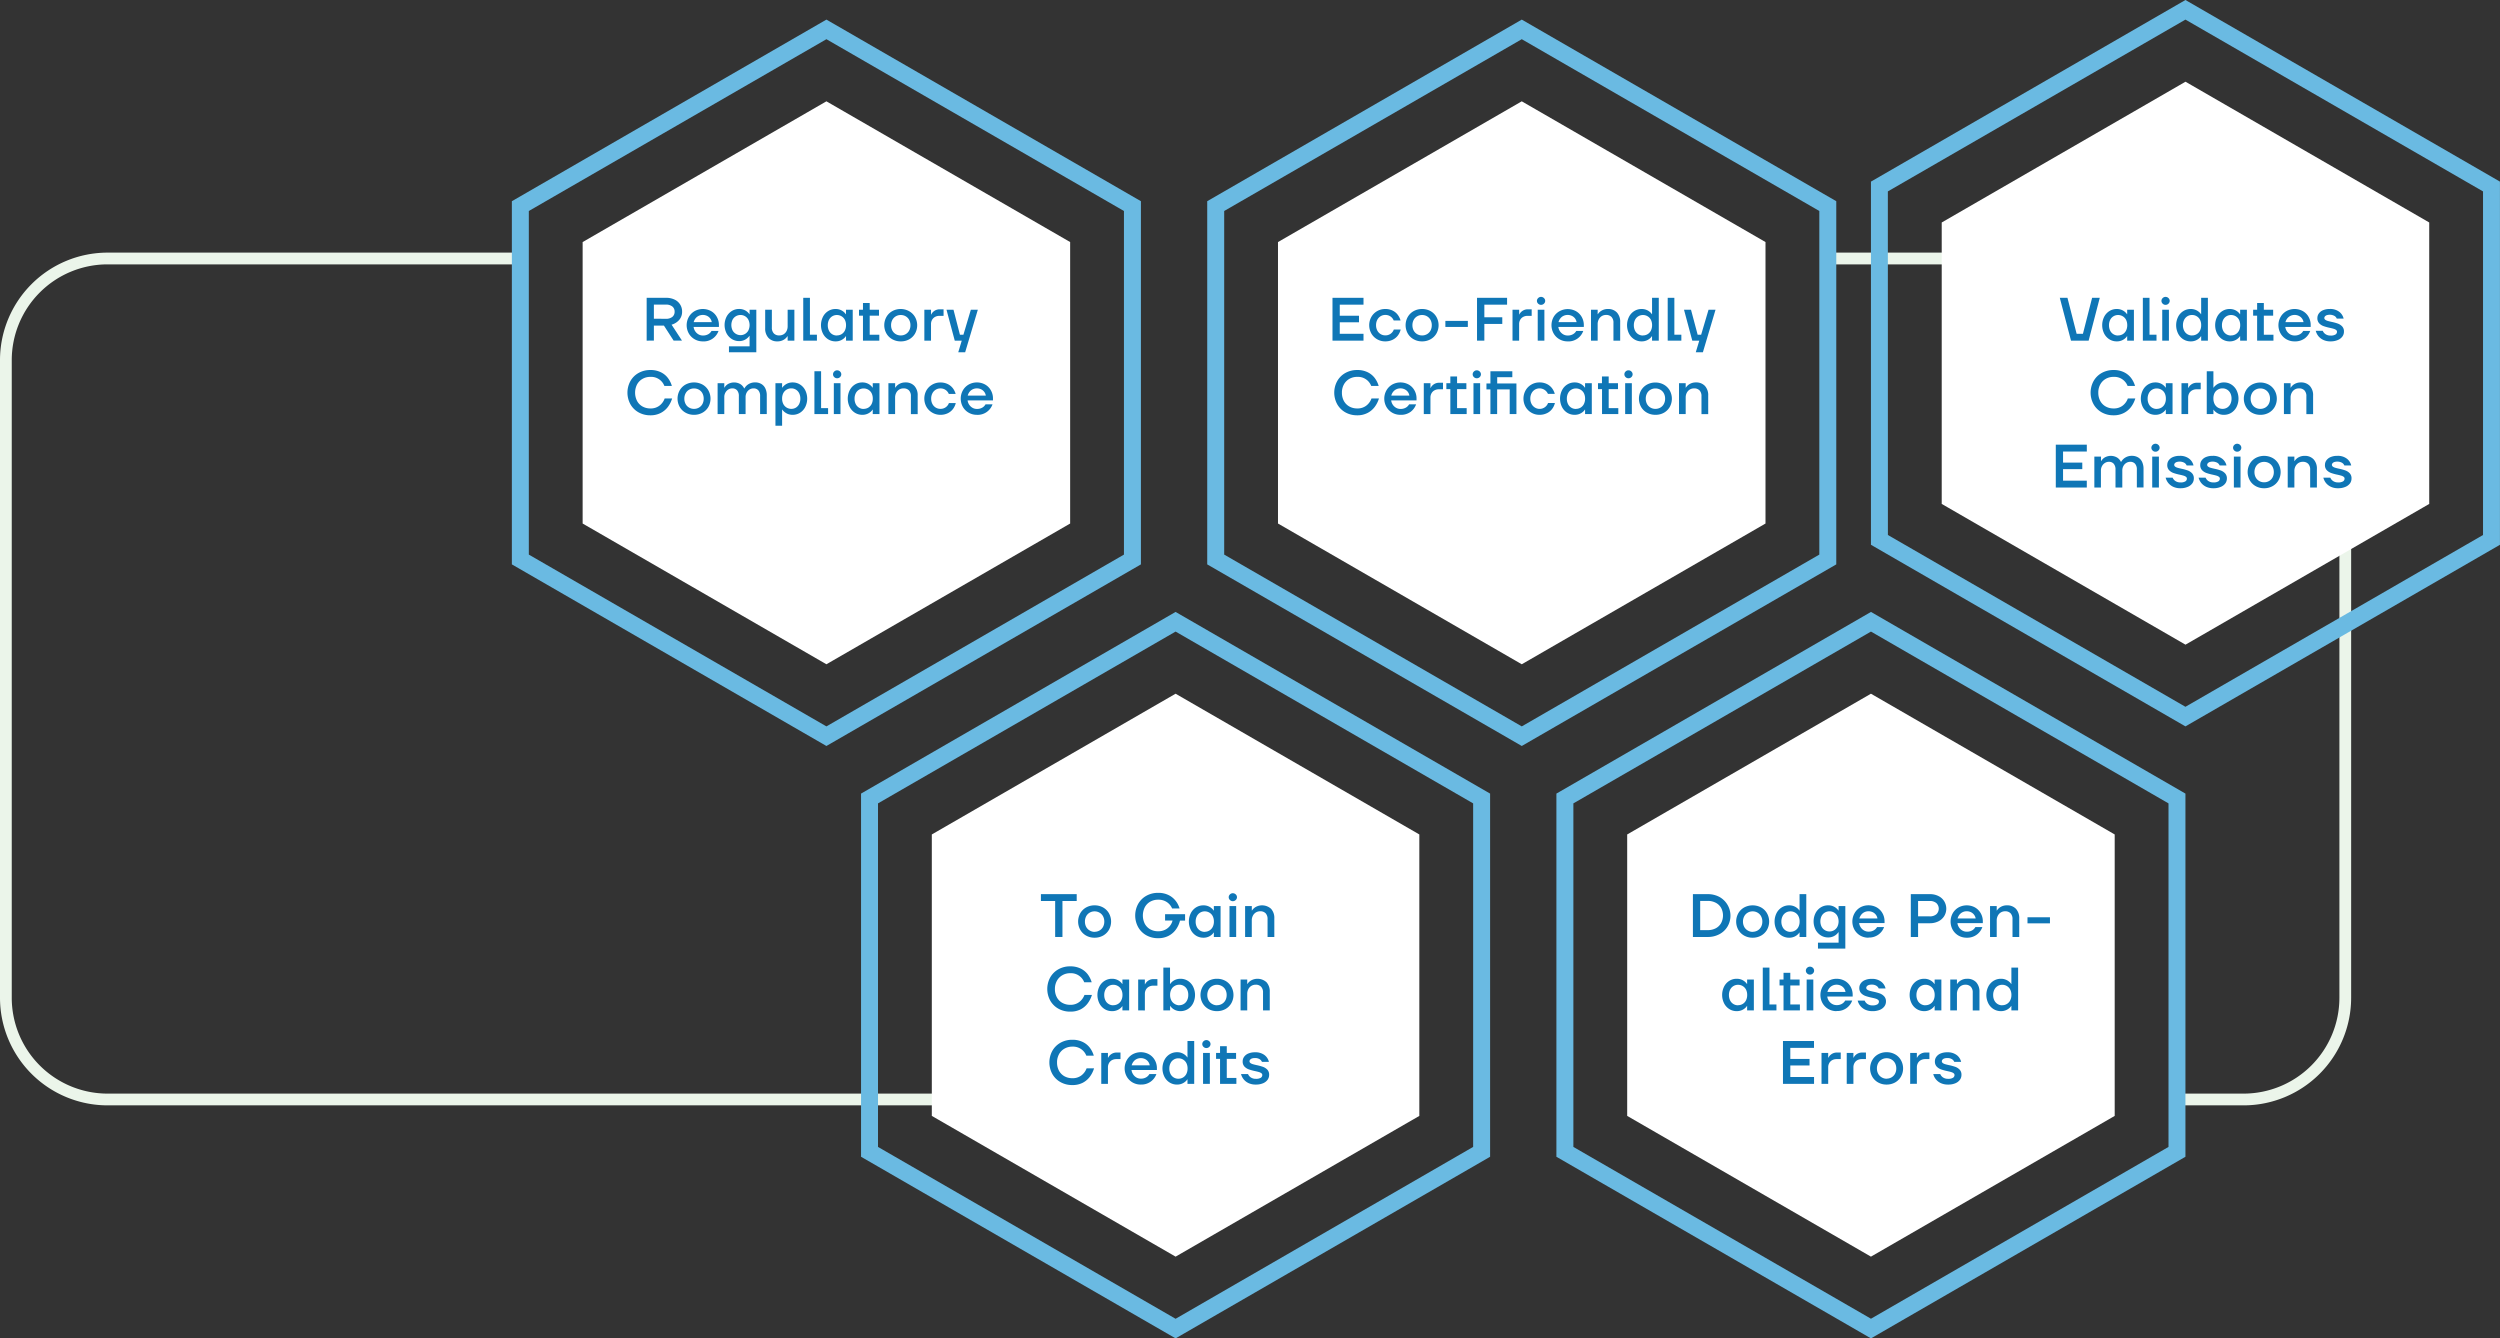 <svg xmlns="http://www.w3.org/2000/svg" viewBox="0 0 1429.92 765.51"><rect x="0" y="0" width="1429.92" height="765.51" fill="#333333" stroke="none"/><defs><style>.cls-1{fill:#ebf5ea;}.cls-2{fill:#fff;}.cls-3{fill:#6abae2;}.cls-4{fill:#0f76b6;}</style></defs><g id="Layer_2" data-name="Layer 2"><g id="Layer_1-2" data-name="Layer 1"><path class="cls-1" d="M550.57,625.51H61.5A54.84,54.84,0,0,1,6.72,570.73V206A54.84,54.84,0,0,1,61.5,151.21H297.85v-6.72H61.5A61.57,61.57,0,0,0,0,206V570.73a61.57,61.57,0,0,0,61.5,61.5H550.57Z"/><path class="cls-1" d="M1283.29,144.49H1046.93v6.72h236.36A54.83,54.83,0,0,1,1338.06,206V570.73a54.84,54.84,0,0,1-54.77,54.78h-39.08v6.72h39.08a61.56,61.56,0,0,0,61.49-61.5V206A61.56,61.56,0,0,0,1283.29,144.49Z"/><polygon class="cls-2" points="612.09 138.45 612.09 299.44 472.68 379.94 333.25 299.44 333.25 138.45 472.68 57.95 612.09 138.45"/><polygon class="cls-2" points="811.81 477.28 811.81 638.26 672.4 718.76 532.97 638.26 532.97 477.28 672.4 396.78 811.81 477.28"/><polygon class="cls-2" points="1009.81 138.45 1009.81 299.44 870.4 379.94 730.97 299.44 730.97 138.45 870.4 57.95 1009.81 138.45"/><polygon class="cls-2" points="1209.54 477.28 1209.54 638.26 1070.12 718.76 930.7 638.26 930.7 477.28 1070.12 396.78 1209.54 477.28"/><path class="cls-3" d="M472.68,426.68,292.77,322.81V115.08L472.68,11.21,652.57,115.08V322.81ZM302.47,317.21l170.21,98.26,170.18-98.26V120.68L472.68,22.42,302.47,120.68Z"/><path class="cls-3" d="M672.4,765.51,492.49,661.63V453.91L672.4,350,852.29,453.91V661.63ZM502.19,656,672.4,754.3,842.59,656V459.51L672.4,361.24,502.19,459.51Z"/><path class="cls-3" d="M870.4,426.68,690.49,322.81V115.08L870.4,11.21l179.89,103.87V322.81ZM700.2,317.21l170.2,98.26,170.19-98.26V120.68L870.4,22.42,700.2,120.68Z"/><path class="cls-3" d="M1070.13,765.51,890.21,661.63V453.91L1070.13,350,1250,453.91V661.63ZM899.92,656l170.21,98.27L1240.31,656V459.51l-170.18-98.27L899.92,459.51Z"/><polygon class="cls-2" points="1389.44 127.25 1389.44 288.23 1250.03 368.73 1110.6 288.23 1110.6 127.25 1250.03 46.74 1389.44 127.25"/><path class="cls-3" d="M1250,415.47,1070.12,311.6V103.88L1250,0l179.89,103.88V311.6ZM1079.82,306,1250,404.26,1420.21,306V109.48L1250,11.21l-170.21,98.27Z"/><path class="cls-4" d="M369.87,194.84v-24.5h11a11,11,0,0,1,4.93,1,7.43,7.43,0,0,1,4.34,6.91,7.09,7.09,0,0,1-1.62,4.68,9,9,0,0,1-4.4,2.78l5.95,9.1h-4.79l-5.53-8.58H374v8.58Zm10.92-12.5a5.65,5.65,0,0,0,3.78-1.1,3.69,3.69,0,0,0,1.29-3,3.65,3.65,0,0,0-1.29-2.92,5.7,5.7,0,0,0-3.78-1.1H374v8.08Z"/><path class="cls-4" d="M402,195.26a9.18,9.18,0,0,1-4.69-1.21,8.92,8.92,0,0,1-3.33-3.32,9.67,9.67,0,0,1,0-9.44,9,9,0,0,1,3.33-3.34,9.75,9.75,0,0,1,9.41,0,8.63,8.63,0,0,1,3.29,3.33,9.31,9.31,0,0,1,1.19,4.63V187H396.72a5.65,5.65,0,0,0,2.83,4.26,5,5,0,0,0,2.49.64,6,6,0,0,0,3.08-.75,4.87,4.87,0,0,0,1.85-1.87h4a9,9,0,0,1-8.92,6Zm5.11-11a4.82,4.82,0,0,0-2.65-3.57,5.64,5.64,0,0,0-4.9,0,5.07,5.07,0,0,0-1.8,1.5,5.8,5.8,0,0,0-1,2.07Z"/><path class="cls-4" d="M416.94,201.49v-3.4h11.8v-6h-.11a6.07,6.07,0,0,1-1,1.15,7.2,7.2,0,0,1-2,1.3,7,7,0,0,1-2.89.56,7.76,7.76,0,0,1-4.18-1.19,8.69,8.69,0,0,1-3-3.27,10.57,10.57,0,0,1,0-9.47,8.4,8.4,0,0,1,3-3.27,7.75,7.75,0,0,1,4.18-1.18,7.2,7.2,0,0,1,2.89.54,7,7,0,0,1,2,1.28,6.06,6.06,0,0,1,1,1.16h.11v-2.56h3.85v24.33Zm6.62-9.8a4.94,4.94,0,0,0,2.62-.72,5,5,0,0,0,1.88-2,7.07,7.07,0,0,0,0-6.05,5,5,0,0,0-4.5-2.75,5.15,5.15,0,0,0-2.68.72,5,5,0,0,0-1.89,2,7.07,7.07,0,0,0,0,6.05,5,5,0,0,0,1.89,2A5.15,5.15,0,0,0,423.56,191.69Z"/><path class="cls-4" d="M444.66,195.26a6.7,6.7,0,0,1-5.12-2,7.75,7.75,0,0,1-1.88-5.55V177.16h3.82v10.15a4.64,4.64,0,0,0,1.14,3.4,4.1,4.1,0,0,0,3.06,1.15,4.81,4.81,0,0,0,2.47-.64,4.58,4.58,0,0,0,1.73-1.86,5.87,5.87,0,0,0,.63-2.75v-9.45h3.85v17.68h-3.85v-2.56h-.11a6.15,6.15,0,0,1-2.25,2.12A6.92,6.92,0,0,1,444.66,195.26Z"/><path class="cls-4" d="M459.43,194.84v-24.5h3.82v21.1h4v3.4Z"/><path class="cls-4" d="M477.88,195.26a7.83,7.83,0,0,1-4.18-1.17,8.38,8.38,0,0,1-3-3.29,10.82,10.82,0,0,1,0-9.59,8.25,8.25,0,0,1,3-3.29,7.75,7.75,0,0,1,4.18-1.18,7.2,7.2,0,0,1,2.89.54,7.09,7.09,0,0,1,2,1.28,6.06,6.06,0,0,1,1,1.16h.11v-2.56h3.85v17.68H483.9v-2.56h-.11a5.05,5.05,0,0,1-1,1.18,7.54,7.54,0,0,1-2,1.26A7.2,7.2,0,0,1,477.88,195.26Zm.77-3.4a5.24,5.24,0,0,0,2.68-.71,5.07,5.07,0,0,0,1.89-2.05,6.75,6.75,0,0,0,.68-3.08,6.83,6.83,0,0,0-.68-3.12,5,5,0,0,0-1.89-2,5.15,5.15,0,0,0-2.68-.72,5,5,0,0,0-4.5,2.76,6.83,6.83,0,0,0-.68,3.12,6.75,6.75,0,0,0,.68,3.08,4.91,4.91,0,0,0,4.5,2.76Z"/><path class="cls-4" d="M493.59,194.84V180.56h-2.27v-3.4h2.27v-3.85h3.85v3.85h5.32v3.4h-5.32v10.88h5.5v3.4Z"/><path class="cls-4" d="M515.19,195.26a9.6,9.6,0,0,1-4.81-1.21,8.7,8.7,0,0,1-3.38-3.32,9.67,9.67,0,0,1,0-9.44,8.75,8.75,0,0,1,3.38-3.34,9.71,9.71,0,0,1,4.81-1.21A9.8,9.8,0,0,1,520,178a8.79,8.79,0,0,1,3.37,3.34,9.67,9.67,0,0,1,0,9.44,8.74,8.74,0,0,1-3.37,3.32A9.7,9.7,0,0,1,515.19,195.26Zm0-3.4a5.5,5.5,0,0,0,2.83-.73,5.2,5.2,0,0,0,2-2.07,6.27,6.27,0,0,0,.72-3,6.34,6.34,0,0,0-.72-3.08,5.2,5.2,0,0,0-2-2.07,5.5,5.5,0,0,0-2.83-.73,5.44,5.44,0,0,0-2.8.73,5.2,5.2,0,0,0-2,2.07,6.34,6.34,0,0,0-.72,3.08,6.27,6.27,0,0,0,.72,3,5.2,5.2,0,0,0,2,2.07A5.44,5.44,0,0,0,515.19,191.86Z"/><path class="cls-4" d="M528.7,194.84V177.16h3.81v2.73h.11a5.23,5.23,0,0,1,1.87-2.11,5.38,5.38,0,0,1,3.1-.86h2.1v3.74h-2.35a5.16,5.16,0,0,0-2.52.6,4.22,4.22,0,0,0-1.69,1.66,4.84,4.84,0,0,0-.62,2.47v9.45Z"/><path class="cls-4" d="M548.09,201.49l2-6.65h-4l-4.72-17.68h4l3.68,14.28h2l4.24-14.28h4l-7.25,24.33Z"/><path class="cls-4" d="M372,237.54a13.47,13.47,0,0,1-6.75-1.68,12.17,12.17,0,0,1-4.67-4.64,13.78,13.78,0,0,1,0-13.26,12.11,12.11,0,0,1,4.67-4.64,13.47,13.47,0,0,1,6.75-1.68,13,13,0,0,1,6,1.28,11.1,11.1,0,0,1,4.06,3.34,13.81,13.81,0,0,1,2.22,4.48H380a8.1,8.1,0,0,0-8-5.18,8.82,8.82,0,0,0-4.51,1.15,8.18,8.18,0,0,0-3.12,3.19,10.48,10.48,0,0,0,0,9.41,7.86,7.86,0,0,0,3.09,3.17,9,9,0,0,0,4.55,1.14,8.13,8.13,0,0,0,5.25-1.66,8.94,8.94,0,0,0,2.91-4.05h4.27a15.88,15.88,0,0,1-2.36,4.75,12.11,12.11,0,0,1-4.15,3.53A12.52,12.52,0,0,1,372,237.54Z"/><path class="cls-4" d="M396.94,237.26a9.63,9.63,0,0,1-4.81-1.21,8.84,8.84,0,0,1-3.38-3.32,9.74,9.74,0,0,1,0-9.44,8.89,8.89,0,0,1,3.38-3.34,10.24,10.24,0,0,1,9.66,0,8.82,8.82,0,0,1,3.38,3.34,9.74,9.74,0,0,1,0,9.44,8.77,8.77,0,0,1-3.38,3.32A9.67,9.67,0,0,1,396.94,237.26Zm0-3.4a5.54,5.54,0,0,0,2.84-.73,5.2,5.2,0,0,0,2-2.07,6.38,6.38,0,0,0,.71-3,6.45,6.45,0,0,0-.71-3.08,5.2,5.2,0,0,0-2-2.07,5.54,5.54,0,0,0-2.84-.73,5.47,5.47,0,0,0-2.8.73,5.11,5.11,0,0,0-2,2.07,6.34,6.34,0,0,0-.72,3.08,6.27,6.27,0,0,0,.72,3,5.11,5.11,0,0,0,2,2.07A5.47,5.47,0,0,0,396.94,233.86Z"/><path class="cls-4" d="M410.45,236.84V219.16h3.82v2.56h.1a5.74,5.74,0,0,1,2.12-2.12,7.16,7.16,0,0,1,7,.12,5.85,5.85,0,0,1,2.13,2.42h.18a6.43,6.43,0,0,1,2.34-2.42,7,7,0,0,1,3.78-1,6.77,6.77,0,0,1,3.5.88,5.78,5.78,0,0,1,2.33,2.57,9.25,9.25,0,0,1,.82,4.08v10.57h-3.81V226.62a4.84,4.84,0,0,0-1-3.34,3.5,3.5,0,0,0-2.76-1.14,4.27,4.27,0,0,0-2.28.64,4.7,4.7,0,0,0-1.66,1.79,5.24,5.24,0,0,0-.61,2.54v9.73H422.6V226.62a4.88,4.88,0,0,0-1-3.34,3.49,3.49,0,0,0-2.78-1.14,4.19,4.19,0,0,0-2.24.64,4.83,4.83,0,0,0-1.68,1.79,5.14,5.14,0,0,0-.63,2.54v9.73Z"/><path class="cls-4" d="M443.53,243.49V219.16h3.81v2.56h.11a5.51,5.51,0,0,1,1.05-1.17,7.33,7.33,0,0,1,2-1.27,7.2,7.2,0,0,1,2.91-.54,7.68,7.68,0,0,1,4.16,1.18,8.28,8.28,0,0,1,3,3.29,10.82,10.82,0,0,1,0,9.59,8.41,8.41,0,0,1-3,3.29,7.76,7.76,0,0,1-4.16,1.17,7.2,7.2,0,0,1-2.91-.54,7.56,7.56,0,0,1-2-1.26,5.76,5.76,0,0,1-1.05-1.18h-.11v9.21Zm9.06-9.63a5,5,0,0,0,2.64-.71,5.07,5.07,0,0,0,1.86-2.05,6.75,6.75,0,0,0,.68-3.08,6.83,6.83,0,0,0-.68-3.12,4.93,4.93,0,0,0-4.5-2.76,5.15,5.15,0,0,0-2.68.72,5,5,0,0,0-1.89,2,6.83,6.83,0,0,0-.68,3.12,6.75,6.75,0,0,0,.68,3.08,5.07,5.07,0,0,0,1.89,2.05A5.24,5.24,0,0,0,452.59,233.86Z"/><path class="cls-4" d="M465.82,236.84v-24.5h3.82v21.1h4v3.4Z"/><path class="cls-4" d="M478.81,216.36a2.27,2.27,0,0,1-1.65-.68,2.16,2.16,0,0,1,0-3.18,2.28,2.28,0,0,1,1.65-.69,2.32,2.32,0,0,1,1.68.69,2.16,2.16,0,0,1,0,3.18A2.31,2.31,0,0,1,478.81,216.36Zm-1.89,20.48V219.16h3.81v17.68Z"/><path class="cls-4" d="M493.19,237.26a7.83,7.83,0,0,1-4.18-1.17,8.46,8.46,0,0,1-3-3.29,10.82,10.82,0,0,1,0-9.59,8.32,8.32,0,0,1,3-3.29,7.75,7.75,0,0,1,4.18-1.18,7.2,7.2,0,0,1,2.89.54,7,7,0,0,1,2,1.28,6.61,6.61,0,0,1,1,1.16h.1v-2.56h3.85v17.68h-3.85v-2.56h-.1a5.42,5.42,0,0,1-1,1.18,7.38,7.38,0,0,1-2,1.26A7.2,7.2,0,0,1,493.19,237.26Zm.77-3.4a5.24,5.24,0,0,0,2.68-.71,5.07,5.07,0,0,0,1.89-2.05,6.75,6.75,0,0,0,.68-3.08,6.83,6.83,0,0,0-.68-3.12,5,5,0,0,0-1.89-2,5.15,5.15,0,0,0-2.68-.72,5,5,0,0,0-4.5,2.76,6.83,6.83,0,0,0-.68,3.12,6.75,6.75,0,0,0,.68,3.08,4.94,4.94,0,0,0,4.5,2.76Z"/><path class="cls-4" d="M508.14,236.84V219.16H512v2.56h.11a6.15,6.15,0,0,1,2.25-2.12,7,7,0,0,1,3.52-.86,6.73,6.73,0,0,1,5.13,2,7.75,7.75,0,0,1,1.87,5.55v10.57H521V226.69a4.64,4.64,0,0,0-1.12-3.41,4.12,4.12,0,0,0-3.08-1.14,4.69,4.69,0,0,0-2.45.64,4.79,4.79,0,0,0-1.73,1.86,5.76,5.76,0,0,0-.65,2.75v9.45Z"/><path class="cls-4" d="M537.85,237.26A9,9,0,0,1,533.2,236a8.86,8.86,0,0,1-3.31-3.32,9.73,9.73,0,0,1,0-9.4A8.85,8.85,0,0,1,533.2,220a9,9,0,0,1,4.65-1.23,9.27,9.27,0,0,1,4.27.93,8.24,8.24,0,0,1,2.91,2.4,9.94,9.94,0,0,1,1.57,3.22h-3.92a5,5,0,0,0-4.83-3.15,5,5,0,0,0-2.64.73,5.17,5.17,0,0,0-1.91,2.07,6.45,6.45,0,0,0-.7,3.08,6.37,6.37,0,0,0,.7,3,5.17,5.17,0,0,0,1.91,2.07,5,5,0,0,0,2.64.73,5,5,0,0,0,4.9-3.32h3.92a9.18,9.18,0,0,1-1.52,3.3,8.2,8.2,0,0,1-2.94,2.47A9.44,9.44,0,0,1,537.85,237.26Z"/><path class="cls-4" d="M558.75,237.26a9.18,9.18,0,0,1-4.69-1.21,8.92,8.92,0,0,1-3.33-3.32,9.74,9.74,0,0,1,0-9.44,9,9,0,0,1,3.33-3.34,9.75,9.75,0,0,1,9.41,0,8.63,8.63,0,0,1,3.29,3.33,9.31,9.31,0,0,1,1.19,4.63V229H553.43a5.65,5.65,0,0,0,2.83,4.26,5,5,0,0,0,2.49.64,5.93,5.93,0,0,0,3.08-.75,4.87,4.87,0,0,0,1.85-1.87h4a9,9,0,0,1-8.92,6Zm5.11-11a4.82,4.82,0,0,0-2.65-3.57,5.64,5.64,0,0,0-4.9,0,5.07,5.07,0,0,0-1.8,1.5,5.8,5.8,0,0,0-1,2.07Z"/><path class="cls-4" d="M603.52,535.92V515.34h-8.15v-3.92h20.47v3.92h-8.15v20.58Z"/><path class="cls-4" d="M626.06,536.34a9.7,9.7,0,0,1-4.81-1.2,8.86,8.86,0,0,1-3.38-3.33,9.72,9.72,0,0,1,0-9.43,8.77,8.77,0,0,1,3.38-3.35,9.7,9.7,0,0,1,4.81-1.2,9.8,9.8,0,0,1,4.85,1.2,8.84,8.84,0,0,1,3.38,3.35,9.72,9.72,0,0,1,0,9.43,8.93,8.93,0,0,1-3.38,3.33A9.8,9.8,0,0,1,626.06,536.34Zm0-3.39a5.54,5.54,0,0,0,2.84-.74,5.14,5.14,0,0,0,2-2.06,6.3,6.3,0,0,0,.72-3,6.4,6.4,0,0,0-.72-3.08,5.14,5.14,0,0,0-2-2.06,5.54,5.54,0,0,0-2.84-.74,5.45,5.45,0,0,0-2.8.74,5.24,5.24,0,0,0-2,2.06,6.51,6.51,0,0,0-.71,3.08,6.42,6.42,0,0,0,.71,3,5.24,5.24,0,0,0,2,2.06A5.45,5.45,0,0,0,626.06,533Z"/><path class="cls-4" d="M662.39,536.62a13.47,13.47,0,0,1-6.75-1.68A12.13,12.13,0,0,1,651,530.3,13.85,13.85,0,0,1,651,517a12.2,12.2,0,0,1,4.68-4.64,13.47,13.47,0,0,1,6.75-1.68,13.11,13.11,0,0,1,5.92,1.26,11.55,11.55,0,0,1,4.07,3.28,13.2,13.2,0,0,1,2.26,4.39h-4.27a8.3,8.3,0,0,0-2.89-3.56,8.53,8.53,0,0,0-5.09-1.45,9,9,0,0,0-4.55,1.14,7.93,7.93,0,0,0-3.1,3.19,10.66,10.66,0,0,0,0,9.43,8,8,0,0,0,3.1,3.17,9.11,9.11,0,0,0,4.55,1.13,8.79,8.79,0,0,0,3.92-.84,7.94,7.94,0,0,0,4.31-5.32h-4.27V522.9h11.44v3.64h-2.9a14.56,14.56,0,0,1-2.35,5.11,12,12,0,0,1-4.22,3.63A12.67,12.67,0,0,1,662.39,536.62Z"/><path class="cls-4" d="M688.29,536.34a7.83,7.83,0,0,1-4.18-1.17,8.39,8.39,0,0,1-3-3.29,10.82,10.82,0,0,1,0-9.59,8.39,8.39,0,0,1,3-3.29,7.83,7.83,0,0,1,4.18-1.17,7.2,7.2,0,0,1,2.89.54,6.75,6.75,0,0,1,2,1.28,6.63,6.63,0,0,1,1,1.15h.1v-2.55h3.85v17.67h-3.85v-2.55h-.1a5.67,5.67,0,0,1-1,1.17,6.93,6.93,0,0,1-2,1.26A7.2,7.2,0,0,1,688.29,536.34Zm.77-3.39a5.15,5.15,0,0,0,2.68-.72,5,5,0,0,0,1.89-2.05,6.69,6.69,0,0,0,.68-3.08,6.76,6.76,0,0,0-.68-3.11,5,5,0,0,0-1.89-2,5.15,5.15,0,0,0-2.68-.72,5,5,0,0,0-4.5,2.77,6.76,6.76,0,0,0-.68,3.11,6.69,6.69,0,0,0,.68,3.08,5,5,0,0,0,4.5,2.77Z"/><path class="cls-4" d="M705.13,515.45a2.27,2.27,0,0,1-1.65-.69,2.16,2.16,0,0,1,0-3.18,2.3,2.3,0,0,1,1.65-.68,2.35,2.35,0,0,1,1.68.68,2.16,2.16,0,0,1,0,3.18A2.32,2.32,0,0,1,705.13,515.45Zm-1.9,20.47V518.25h3.82v17.67Z"/><path class="cls-4" d="M712.16,535.92V518.25H716v2.55h.1a6.16,6.16,0,0,1,2.26-2.11A7.64,7.64,0,0,1,727,519.8a7.75,7.75,0,0,1,1.87,5.55v10.57H725V525.77a4.71,4.71,0,0,0-1.11-3.41,4.14,4.14,0,0,0-3.08-1.14,4.76,4.76,0,0,0-2.46.65,4.65,4.65,0,0,0-1.73,1.86,5.71,5.71,0,0,0-.64,2.74v9.45Z"/><path class="cls-4" d="M612.13,578.62a13.47,13.47,0,0,1-6.75-1.68,12.13,12.13,0,0,1-4.68-4.64,13.85,13.85,0,0,1,0-13.26,12.2,12.2,0,0,1,4.68-4.64,13.47,13.47,0,0,1,6.75-1.68,13.13,13.13,0,0,1,6,1.28,11.28,11.28,0,0,1,4.06,3.34,14.33,14.33,0,0,1,2.22,4.48h-4.27a8.14,8.14,0,0,0-8-5.18,8.83,8.83,0,0,0-4.51,1.16A8.22,8.22,0,0,0,604.5,561a9.54,9.54,0,0,0-1.12,4.69,9.83,9.83,0,0,0,1.1,4.73,8,8,0,0,0,3.1,3.17,9.11,9.11,0,0,0,4.55,1.13,8.11,8.11,0,0,0,5.25-1.66,9,9,0,0,0,2.91-4h4.27a16,16,0,0,1-2.37,4.74,11.91,11.91,0,0,1-4.14,3.54A12.63,12.63,0,0,1,612.13,578.62Z"/><path class="cls-4" d="M636,578.34a7.86,7.86,0,0,1-4.19-1.17,8.29,8.29,0,0,1-3-3.29,10.82,10.82,0,0,1,0-9.59,8.29,8.29,0,0,1,3-3.29,7.86,7.86,0,0,1,4.19-1.17,7.18,7.18,0,0,1,2.88.54,6.94,6.94,0,0,1,2,1.28,6.07,6.07,0,0,1,1,1.15h.11v-2.55h3.85v17.67h-3.85v-2.55H642a5.27,5.27,0,0,1-1,1.17,7.17,7.17,0,0,1-4.9,1.8Zm.77-3.39a5.09,5.09,0,0,0,2.67-.72,4.88,4.88,0,0,0,1.89-2.05,6.57,6.57,0,0,0,.69-3.08,6.64,6.64,0,0,0-.69-3.11,4.88,4.88,0,0,0-1.89-2,5.09,5.09,0,0,0-2.67-.72,4.94,4.94,0,0,0-4.5,2.77,6.63,6.63,0,0,0-.68,3.11,6.56,6.56,0,0,0,.68,3.08,4.94,4.94,0,0,0,4.5,2.77Z"/><path class="cls-4" d="M651,577.92V560.25h3.82V563h.1a5.26,5.26,0,0,1,1.87-2.12,5.46,5.46,0,0,1,3.1-.86H662v3.75h-2.34a5.28,5.28,0,0,0-2.53.59,4.31,4.31,0,0,0-1.69,1.67,4.83,4.83,0,0,0-.61,2.46v9.45Z"/><path class="cls-4" d="M675.27,578.34a7.2,7.2,0,0,1-2.91-.54,7.09,7.09,0,0,1-2-1.26,6.82,6.82,0,0,1-1-1.17h-.1v2.55H665.4v-24.5h3.82v9.38h.1a6.82,6.82,0,0,1,1-1.17,7.09,7.09,0,0,1,2-1.26,7.2,7.2,0,0,1,2.91-.54,7.77,7.77,0,0,1,4.17,1.17,8.39,8.39,0,0,1,3,3.29,10.82,10.82,0,0,1,0,9.59,8.39,8.39,0,0,1-3,3.29A7.77,7.77,0,0,1,675.27,578.34Zm-.8-3.39a4.89,4.89,0,0,0,4.49-2.77,6.57,6.57,0,0,0,.69-3.08A6.64,6.64,0,0,0,679,566a4.89,4.89,0,0,0-4.49-2.77,5.1,5.1,0,0,0-2.68.72,4.88,4.88,0,0,0-1.89,2,6.63,6.63,0,0,0-.68,3.11,6.56,6.56,0,0,0,.68,3.08,4.88,4.88,0,0,0,1.89,2.05A5.1,5.1,0,0,0,674.47,575Z"/><path class="cls-4" d="M696.06,578.34a9.7,9.7,0,0,1-4.81-1.2,8.86,8.86,0,0,1-3.38-3.33,9.65,9.65,0,0,1,0-9.43,8.77,8.77,0,0,1,3.38-3.35,9.7,9.7,0,0,1,4.81-1.2,9.8,9.8,0,0,1,4.85,1.2,8.75,8.75,0,0,1,3.37,3.35,9.65,9.65,0,0,1,0,9.43,8.84,8.84,0,0,1-3.37,3.33A9.8,9.8,0,0,1,696.06,578.34Zm0-3.39a5.51,5.51,0,0,0,2.83-.74,5.24,5.24,0,0,0,2-2.06,6.3,6.3,0,0,0,.72-3,6.4,6.4,0,0,0-.72-3.08,5.24,5.24,0,0,0-2-2.06,5.51,5.51,0,0,0-2.83-.74,5.45,5.45,0,0,0-2.8.74,5.24,5.24,0,0,0-2,2.06,6.4,6.4,0,0,0-.72,3.08,6.3,6.3,0,0,0,.72,3,5.24,5.24,0,0,0,2,2.06A5.45,5.45,0,0,0,696.06,575Z"/><path class="cls-4" d="M709.57,577.92V560.25h3.81v2.55h.11a6.16,6.16,0,0,1,2.26-2.11,7.64,7.64,0,0,1,8.64,1.11,7.75,7.75,0,0,1,1.87,5.55v10.57h-3.85V567.77a4.67,4.67,0,0,0-1.12-3.41,4.11,4.11,0,0,0-3.08-1.14,4.72,4.72,0,0,0-2.45.65,4.65,4.65,0,0,0-1.73,1.86,5.72,5.72,0,0,0-.65,2.74v9.45Z"/><path class="cls-4" d="M613.34,620.62a13.53,13.53,0,0,1-6.76-1.68,12.17,12.17,0,0,1-4.67-4.64,13.78,13.78,0,0,1,0-13.26,12.24,12.24,0,0,1,4.67-4.64,13.53,13.53,0,0,1,6.76-1.68,13.16,13.16,0,0,1,6,1.28,11.28,11.28,0,0,1,4.06,3.34,14.33,14.33,0,0,1,2.22,4.48h-4.27a8.14,8.14,0,0,0-8-5.18,8.87,8.87,0,0,0-4.52,1.16,8.19,8.19,0,0,0-3.11,3.18,9.54,9.54,0,0,0-1.12,4.69,9.83,9.83,0,0,0,1.1,4.73,8,8,0,0,0,3.1,3.17,9.11,9.11,0,0,0,4.55,1.13,8.11,8.11,0,0,0,5.25-1.66,8.94,8.94,0,0,0,2.9-4h4.27a15.71,15.71,0,0,1-2.36,4.74,11.85,11.85,0,0,1-4.15,3.54A12.56,12.56,0,0,1,613.34,620.62Z"/><path class="cls-4" d="M629.89,619.92V602.25h3.82V605h.1a5.21,5.21,0,0,1,1.88-2.12,5.42,5.42,0,0,1,3.09-.86h2.1v3.75h-2.34a5.21,5.21,0,0,0-2.52.59,4.33,4.33,0,0,0-1.7,1.67,4.83,4.83,0,0,0-.61,2.46v9.45Z"/><path class="cls-4" d="M652.5,620.34a9.3,9.3,0,0,1-4.69-1.2,8.92,8.92,0,0,1-3.32-3.33,9.65,9.65,0,0,1,0-9.43,8.83,8.83,0,0,1,3.32-3.35,9.84,9.84,0,0,1,9.42,0,8.7,8.7,0,0,1,3.29,3.33,9.34,9.34,0,0,1,1.19,4.64v1H647.18a5.71,5.71,0,0,0,.93,2.48A5.48,5.48,0,0,0,650,616.3a5,5,0,0,0,2.48.65,5.91,5.91,0,0,0,3.08-.75,4.92,4.92,0,0,0,1.86-1.88h4a9,9,0,0,1-8.93,6Zm5.11-11a4.71,4.71,0,0,0-.85-2.06,5,5,0,0,0-1.79-1.51,5.64,5.64,0,0,0-4.9,0,5.11,5.11,0,0,0-1.8,1.51,5.84,5.84,0,0,0-1,2.06Z"/><path class="cls-4" d="M673.19,620.34a7.83,7.83,0,0,1-4.18-1.17,8.25,8.25,0,0,1-3-3.29,10.82,10.82,0,0,1,0-9.59,8.25,8.25,0,0,1,3-3.29,7.83,7.83,0,0,1,4.18-1.17,7.12,7.12,0,0,1,4.9,1.8,5.27,5.27,0,0,1,1,1.17h.11v-9.38h3.85v24.5h-3.85v-2.55h-.11a5.27,5.27,0,0,1-1,1.17,7.12,7.12,0,0,1-4.9,1.8ZM674,617a5.15,5.15,0,0,0,2.68-.72,5,5,0,0,0,1.89-2.05,6.69,6.69,0,0,0,.68-3.08,6.76,6.76,0,0,0-.68-3.11,5,5,0,0,0-1.89-2,5.15,5.15,0,0,0-2.68-.72,4.94,4.94,0,0,0-4.5,2.77,6.76,6.76,0,0,0-.68,3.11,6.69,6.69,0,0,0,.68,3.08A4.94,4.94,0,0,0,674,617Z"/><path class="cls-4" d="M690,599.45a2.25,2.25,0,0,1-1.64-.69,2.16,2.16,0,0,1,0-3.18,2.28,2.28,0,0,1,1.64-.68,2.32,2.32,0,0,1,1.68.68,2.16,2.16,0,0,1,0,3.18A2.29,2.29,0,0,1,690,599.45Zm-1.89,20.47V602.25H692v17.67Z"/><path class="cls-4" d="M697.83,619.92V605.64h-2.28v-3.39h2.28V598.4h3.85v3.85H707v3.39h-5.32v10.89h5.49v3.39Z"/><path class="cls-4" d="M718.3,620.34a9.51,9.51,0,0,1-4.2-.85,7.84,7.84,0,0,1-4.27-5.17h4a4.3,4.3,0,0,0,1.59,1.94,5,5,0,0,0,2.89.79,5.14,5.14,0,0,0,2.8-.59,1.85,1.85,0,0,0,.88-1.61,1.24,1.24,0,0,0-.53-1,4,4,0,0,0-1.33-.65c-.53-.17-1.28-.35-2.24-.56a28.34,28.34,0,0,1-3.65-1,6.48,6.48,0,0,1-2.47-1.62,4.19,4.19,0,0,1-1-3,4.37,4.37,0,0,1,.82-2.55,5.47,5.47,0,0,1,2.41-1.89,9.48,9.48,0,0,1,3.84-.7,8.47,8.47,0,0,1,5.42,1.59,6.83,6.83,0,0,1,2.52,3.9H721.8a3.34,3.34,0,0,0-1.36-1.56,4.92,4.92,0,0,0-2.66-.64,5.13,5.13,0,0,0-1.75.26,2.37,2.37,0,0,0-1,.68,1.37,1.37,0,0,0-.35.91,1.26,1.26,0,0,0,.52,1,4.22,4.22,0,0,0,1.33.64c.54.17,1.29.35,2.24.56a28.09,28.09,0,0,1,3.66,1,6.46,6.46,0,0,1,2.47,1.63,4.15,4.15,0,0,1,1,3,4.66,4.66,0,0,1-.88,2.74,6,6,0,0,1-2.61,2A10.26,10.26,0,0,1,718.3,620.34Z"/><path class="cls-4" d="M968.29,535.92v-24.5h8.46a14,14,0,0,1,6.73,1.61,12.26,12.26,0,0,1,4.63,16.87,11.78,11.78,0,0,1-4.63,4.41,13.86,13.86,0,0,1-6.73,1.61Zm8.46-3.92a9.73,9.73,0,0,0,4.63-1.06,7.57,7.57,0,0,0,3.06-3,9.33,9.33,0,0,0,0-8.64,7.48,7.48,0,0,0-3.06-2.94,9.73,9.73,0,0,0-4.63-1.07h-4.3V532Z"/><path class="cls-4" d="M1002.44,536.34a9.73,9.73,0,0,1-4.81-1.2,8.93,8.93,0,0,1-3.38-3.33,9.72,9.72,0,0,1,0-9.43,8.84,8.84,0,0,1,3.38-3.35,10.32,10.32,0,0,1,9.66,0,8.77,8.77,0,0,1,3.38,3.35,9.65,9.65,0,0,1,0,9.43,8.86,8.86,0,0,1-3.38,3.33A9.77,9.77,0,0,1,1002.44,536.34Zm0-3.39a5.52,5.52,0,0,0,2.84-.74,5.24,5.24,0,0,0,2-2.06,6.3,6.3,0,0,0,.72-3,6.4,6.4,0,0,0-.72-3.08,5.24,5.24,0,0,0-2-2.06,5.52,5.52,0,0,0-2.84-.74,5.41,5.41,0,0,0-2.79.74,5.24,5.24,0,0,0-2,2.06,6.4,6.4,0,0,0-.72,3.08,6.3,6.3,0,0,0,.72,3,5.24,5.24,0,0,0,2,2.06A5.41,5.41,0,0,0,1002.44,533Z"/><path class="cls-4" d="M1023.3,536.34a7.85,7.85,0,0,1-4.18-1.17,8.39,8.39,0,0,1-3-3.29,10.82,10.82,0,0,1,0-9.59,8.39,8.39,0,0,1,3-3.29,7.85,7.85,0,0,1,4.18-1.17,7.2,7.2,0,0,1,2.89.54,6.93,6.93,0,0,1,2,1.26,5.11,5.11,0,0,1,1,1.17h.1v-9.38h3.85v24.5h-3.85v-2.55h-.1a5.11,5.11,0,0,1-1,1.17,6.93,6.93,0,0,1-2,1.26A7.2,7.2,0,0,1,1023.3,536.34Zm.77-3.39a5.13,5.13,0,0,0,2.68-.72,4.88,4.88,0,0,0,1.89-2.05,6.56,6.56,0,0,0,.68-3.08,6.63,6.63,0,0,0-.68-3.11,4.88,4.88,0,0,0-1.89-2,5.13,5.13,0,0,0-2.68-.72,4.94,4.94,0,0,0-4.49,2.77,6.64,6.64,0,0,0-.69,3.11,6.57,6.57,0,0,0,.69,3.08,4.94,4.94,0,0,0,4.49,2.77Z"/><path class="cls-4" d="M1039.82,542.57v-3.39h11.8v-6h-.11a6.06,6.06,0,0,1-1,1.16,7.11,7.11,0,0,1-2,1.29,6.87,6.87,0,0,1-2.89.56,7.67,7.67,0,0,1-4.18-1.19,8.54,8.54,0,0,1-3-3.27,10.57,10.57,0,0,1,0-9.47,8.4,8.4,0,0,1,3-3.27,7.83,7.83,0,0,1,4.18-1.17,7.2,7.2,0,0,1,2.89.54,6.88,6.88,0,0,1,2,1.28,6.07,6.07,0,0,1,1,1.15h.11v-2.55h3.85v24.32Zm6.62-9.8a5,5,0,0,0,4.5-2.74,7.09,7.09,0,0,0,0-6.06,5,5,0,0,0-1.88-2,4.94,4.94,0,0,0-2.62-.72,5.15,5.15,0,0,0-2.68.72,5,5,0,0,0-1.89,2,7.09,7.09,0,0,0,0,6.06,5,5,0,0,0,1.89,2A5.15,5.15,0,0,0,1046.44,532.77Z"/><path class="cls-4" d="M1068.73,536.34a9.3,9.3,0,0,1-4.69-1.2,9,9,0,0,1-3.32-3.33,9.65,9.65,0,0,1,0-9.43A8.9,8.9,0,0,1,1064,519a9.84,9.84,0,0,1,9.42,0,8.7,8.7,0,0,1,3.29,3.33,9.34,9.34,0,0,1,1.19,4.64v1h-14.53a5.71,5.71,0,0,0,.93,2.48,5.48,5.48,0,0,0,1.91,1.77,5,5,0,0,0,2.48.65,5.91,5.91,0,0,0,3.08-.75,4.92,4.92,0,0,0,1.86-1.88h4a9,9,0,0,1-8.93,6Zm5.11-11a4.71,4.71,0,0,0-.85-2.06,5,5,0,0,0-1.79-1.51,5.64,5.64,0,0,0-4.9,0,5.2,5.2,0,0,0-1.8,1.51,5.84,5.84,0,0,0-1,2.06Z"/><path class="cls-4" d="M1092.92,535.92v-24.5h10.81a10.74,10.74,0,0,1,5,1.09,8,8,0,0,1,3.31,3,8.21,8.21,0,0,1,0,8.45,8.24,8.24,0,0,1-3.31,3,10.74,10.74,0,0,1-5,1.1h-6.65v7.87Zm10.74-11.79a5.67,5.67,0,0,0,3.89-1.21,4.41,4.41,0,0,0,0-6.37,5.67,5.67,0,0,0-3.89-1.21h-6.58v8.79Z"/><path class="cls-4" d="M1124.91,536.34a9.27,9.27,0,0,1-4.69-1.2,9,9,0,0,1-3.33-3.33,9.72,9.72,0,0,1,0-9.43,8.92,8.92,0,0,1,3.33-3.35,9.82,9.82,0,0,1,9.41,0,8.7,8.7,0,0,1,3.29,3.33,9.24,9.24,0,0,1,1.19,4.64v1h-14.52a5.58,5.58,0,0,0,.93,2.48,5.45,5.45,0,0,0,1.9,1.77,5,5,0,0,0,2.49.65,5.93,5.93,0,0,0,3.08-.75,4.83,4.83,0,0,0,1.85-1.88h4a9,9,0,0,1-3.13,4.27A9.14,9.14,0,0,1,1124.91,536.34Zm5.11-11a4.73,4.73,0,0,0-.86-2.06,5,5,0,0,0-1.78-1.51,5.44,5.44,0,0,0-2.47-.56,5.3,5.3,0,0,0-2.43.56,5.14,5.14,0,0,0-1.81,1.51,6,6,0,0,0-1,2.06Z"/><path class="cls-4" d="M1138.24,535.92V518.25h3.82v2.55h.1a6.24,6.24,0,0,1,2.26-2.11,6.83,6.83,0,0,1,3.52-.86,6.76,6.76,0,0,1,5.13,2,7.8,7.8,0,0,1,1.87,5.55v10.57h-3.85V525.77a4.72,4.72,0,0,0-1.12-3.41,4.14,4.14,0,0,0-3.08-1.14,4.7,4.7,0,0,0-2.45.65,4.58,4.58,0,0,0-1.73,1.86,5.6,5.6,0,0,0-.65,2.74v9.45Z"/><path class="cls-4" d="M1159.66,528.12v-3.47h12.85v3.47Z"/><path class="cls-4" d="M993.31,578.34a7.83,7.83,0,0,1-4.18-1.17,8.39,8.39,0,0,1-3-3.29,10.82,10.82,0,0,1,0-9.59,8.39,8.39,0,0,1,3-3.29,7.83,7.83,0,0,1,4.18-1.17,7.2,7.2,0,0,1,2.89.54,6.75,6.75,0,0,1,2,1.28,6.63,6.63,0,0,1,1,1.15h.1v-2.55h3.85v17.67h-3.85v-2.55h-.1a5.67,5.67,0,0,1-1,1.17,6.93,6.93,0,0,1-2,1.26A7.2,7.2,0,0,1,993.31,578.34Zm.77-3.39a5.15,5.15,0,0,0,2.68-.72,5,5,0,0,0,1.89-2.05,6.69,6.69,0,0,0,.68-3.08,6.76,6.76,0,0,0-.68-3.11,5,5,0,0,0-1.89-2,5.15,5.15,0,0,0-2.68-.72,5,5,0,0,0-4.5,2.77,6.76,6.76,0,0,0-.68,3.11,6.69,6.69,0,0,0,.68,3.08,5,5,0,0,0,4.5,2.77Z"/><path class="cls-4" d="M1008.25,577.92v-24.5h3.82v21.11h4v3.39Z"/><path class="cls-4" d="M1020.12,577.92V563.64h-2.28v-3.39h2.28V556.4H1024v3.85h5.32v3.39H1024v10.89h5.49v3.39Z"/><path class="cls-4" d="M1035.24,557.45a2.28,2.28,0,0,1-1.65-.69,2.16,2.16,0,0,1,0-3.18,2.31,2.31,0,0,1,1.65-.68,2.35,2.35,0,0,1,1.68.68,2.16,2.16,0,0,1,0,3.18A2.32,2.32,0,0,1,1035.24,557.45Zm-1.89,20.47V560.25h3.81v17.67Z"/><path class="cls-4" d="M1050.46,578.34a9.3,9.3,0,0,1-4.69-1.2,9,9,0,0,1-3.32-3.33,9.65,9.65,0,0,1,0-9.43,8.9,8.9,0,0,1,3.32-3.35,9.84,9.84,0,0,1,9.42,0,8.7,8.7,0,0,1,3.29,3.33,9.34,9.34,0,0,1,1.19,4.64v1h-14.53a5.71,5.71,0,0,0,.93,2.48,5.48,5.48,0,0,0,1.91,1.77,5,5,0,0,0,2.48.65,5.91,5.91,0,0,0,3.08-.75,4.92,4.92,0,0,0,1.86-1.88h4a9,9,0,0,1-8.93,6Zm5.11-11a4.71,4.71,0,0,0-.85-2.06,5,5,0,0,0-1.79-1.51,5.64,5.64,0,0,0-4.9,0,5.2,5.2,0,0,0-1.8,1.51,5.84,5.84,0,0,0-1,2.06Z"/><path class="cls-4" d="M1071,578.34a9.51,9.51,0,0,1-4.2-.85,7.84,7.84,0,0,1-4.27-5.17h4a4.26,4.26,0,0,0,1.6,1.94,4.9,4.9,0,0,0,2.88.79,5.14,5.14,0,0,0,2.8-.59,1.85,1.85,0,0,0,.88-1.61,1.24,1.24,0,0,0-.53-1,4,4,0,0,0-1.33-.65c-.53-.17-1.28-.35-2.24-.56a28.34,28.34,0,0,1-3.65-1,6.48,6.48,0,0,1-2.47-1.62,4.19,4.19,0,0,1-1-3,4.37,4.37,0,0,1,.82-2.55,5.44,5.44,0,0,1,2.42-1.89,9.43,9.43,0,0,1,3.83-.7,8.45,8.45,0,0,1,5.42,1.59,6.83,6.83,0,0,1,2.52,3.9h-3.92a3.28,3.28,0,0,0-1.36-1.56,4.9,4.9,0,0,0-2.66-.64,5.17,5.17,0,0,0-1.75.26,2.37,2.37,0,0,0-1,.68,1.42,1.42,0,0,0-.35.91,1.26,1.26,0,0,0,.52,1,4.33,4.33,0,0,0,1.33.64c.54.17,1.29.35,2.24.56a28.09,28.09,0,0,1,3.66,1,6.39,6.39,0,0,1,2.47,1.63,4.15,4.15,0,0,1,1.05,3,4.59,4.59,0,0,1-.88,2.74,6,6,0,0,1-2.6,2A10.35,10.35,0,0,1,1071,578.34Z"/><path class="cls-4" d="M1100.55,578.34a7.83,7.83,0,0,1-4.18-1.17,8.25,8.25,0,0,1-3-3.29,10.82,10.82,0,0,1,0-9.59,8.25,8.25,0,0,1,3-3.29,7.83,7.83,0,0,1,4.18-1.17,7.23,7.23,0,0,1,2.89.54,7,7,0,0,1,2,1.28,6.07,6.07,0,0,1,1,1.15h.11v-2.55h3.85v17.67h-3.85v-2.55h-.11a5.27,5.27,0,0,1-1,1.17,7.12,7.12,0,0,1-4.9,1.8Zm.77-3.39a5.15,5.15,0,0,0,2.68-.72,5,5,0,0,0,1.89-2.05,6.69,6.69,0,0,0,.68-3.08,6.76,6.76,0,0,0-.68-3.11,5,5,0,0,0-1.89-2,5.15,5.15,0,0,0-2.68-.72,4.94,4.94,0,0,0-4.5,2.77,6.76,6.76,0,0,0-.68,3.11,6.69,6.69,0,0,0,.68,3.08,4.94,4.94,0,0,0,4.5,2.77Z"/><path class="cls-4" d="M1115.49,577.92V560.25h3.82v2.55h.1a6.24,6.24,0,0,1,2.26-2.11,6.83,6.83,0,0,1,3.52-.86,6.76,6.76,0,0,1,5.13,2,7.8,7.8,0,0,1,1.87,5.55v10.57h-3.85V567.77a4.72,4.72,0,0,0-1.12-3.41,4.14,4.14,0,0,0-3.08-1.14,4.7,4.7,0,0,0-2.45.65,4.58,4.58,0,0,0-1.73,1.86,5.6,5.6,0,0,0-.65,2.74v9.45Z"/><path class="cls-4" d="M1144.44,578.34a7.89,7.89,0,0,1-4.19-1.17,8.29,8.29,0,0,1-3-3.29,10.82,10.82,0,0,1,0-9.59,8.29,8.29,0,0,1,3-3.29,7.89,7.89,0,0,1,4.19-1.17,7.17,7.17,0,0,1,4.9,1.8,5.27,5.27,0,0,1,1,1.17h.11v-9.38h3.85v24.5h-3.85v-2.55h-.11a5.27,5.27,0,0,1-1,1.17,7.17,7.17,0,0,1-4.9,1.8Zm.77-3.39a5.09,5.09,0,0,0,2.67-.72,4.88,4.88,0,0,0,1.89-2.05,6.57,6.57,0,0,0,.69-3.08,6.64,6.64,0,0,0-.69-3.11,4.88,4.88,0,0,0-1.89-2,5.09,5.09,0,0,0-2.67-.72,4.94,4.94,0,0,0-4.5,2.77,6.63,6.63,0,0,0-.68,3.11,6.56,6.56,0,0,0,.68,3.08,4.94,4.94,0,0,0,4.5,2.77Z"/><path class="cls-4" d="M1019.8,619.92v-24.5h17.75v3.92H1024v6.34h11v3.74h-11V616h13.58v3.92Z"/><path class="cls-4" d="M1041.85,619.92V602.25h3.82V605h.1a5.21,5.21,0,0,1,1.88-2.12,5.42,5.42,0,0,1,3.09-.86h2.1v3.75h-2.34a5.21,5.21,0,0,0-2.52.59,4.27,4.27,0,0,0-1.7,1.67,4.83,4.83,0,0,0-.61,2.46v9.45Z"/><path class="cls-4" d="M1056.27,619.92V602.25h3.82V605h.1a5.21,5.21,0,0,1,1.88-2.12,5.42,5.42,0,0,1,3.09-.86h2.1v3.75h-2.34a5.21,5.21,0,0,0-2.52.59,4.27,4.27,0,0,0-1.7,1.67,4.83,4.83,0,0,0-.61,2.46v9.45Z"/><path class="cls-4" d="M1079.06,620.34a9.67,9.67,0,0,1-4.81-1.2,8.79,8.79,0,0,1-3.38-3.33,9.65,9.65,0,0,1,0-9.43,8.71,8.71,0,0,1,3.38-3.35,9.67,9.67,0,0,1,4.81-1.2,9.82,9.82,0,0,1,4.85,1.2,8.75,8.75,0,0,1,3.37,3.35,9.65,9.65,0,0,1,0,9.43,8.84,8.84,0,0,1-3.37,3.33A9.82,9.82,0,0,1,1079.06,620.34Zm0-3.39a5.51,5.51,0,0,0,2.83-.74,5.24,5.24,0,0,0,2-2.06,6.3,6.3,0,0,0,.72-3,6.4,6.4,0,0,0-.72-3.08,5.24,5.24,0,0,0-2-2.06,5.51,5.51,0,0,0-2.83-.74,5.45,5.45,0,0,0-2.8.74,5.24,5.24,0,0,0-2,2.06,6.4,6.4,0,0,0-.72,3.08,6.3,6.3,0,0,0,.72,3,5.24,5.24,0,0,0,2,2.06A5.45,5.45,0,0,0,1079.06,617Z"/><path class="cls-4" d="M1092.57,619.92V602.25h3.81V605h.11a5.18,5.18,0,0,1,1.87-2.12,5.43,5.43,0,0,1,3.1-.86h2.1v3.75h-2.35a5.27,5.27,0,0,0-2.52.59A4.33,4.33,0,0,0,1097,608a4.93,4.93,0,0,0-.61,2.46v9.45Z"/><path class="cls-4" d="M1114.23,620.34a9.51,9.51,0,0,1-4.2-.85,7.84,7.84,0,0,1-4.27-5.17h4a4.3,4.3,0,0,0,1.59,1.94,5,5,0,0,0,2.89.79,5.14,5.14,0,0,0,2.8-.59,1.85,1.85,0,0,0,.88-1.61,1.24,1.24,0,0,0-.53-1,4,4,0,0,0-1.33-.65c-.53-.17-1.28-.35-2.24-.56a29,29,0,0,1-3.66-1,6.52,6.52,0,0,1-2.46-1.62,4.19,4.19,0,0,1-1-3,4.37,4.37,0,0,1,.82-2.55,5.47,5.47,0,0,1,2.41-1.89,9.48,9.48,0,0,1,3.84-.7,8.47,8.47,0,0,1,5.42,1.59,6.83,6.83,0,0,1,2.52,3.9h-3.92a3.34,3.34,0,0,0-1.36-1.56,4.92,4.92,0,0,0-2.66-.64,5.13,5.13,0,0,0-1.75.26,2.37,2.37,0,0,0-1,.68,1.37,1.37,0,0,0-.35.91,1.26,1.26,0,0,0,.52,1,4.33,4.33,0,0,0,1.33.64c.54.17,1.29.35,2.24.56a28.55,28.55,0,0,1,3.66,1,6.46,6.46,0,0,1,2.47,1.63,4.15,4.15,0,0,1,1,3,4.59,4.59,0,0,1-.88,2.74,6,6,0,0,1-2.61,2A10.26,10.26,0,0,1,1114.23,620.34Z"/><path class="cls-4" d="M1184.55,194.84l-6.41-24.5h4.38l5.25,20.58h3.6l5.25-20.58H1201l-6.37,24.5Z"/><path class="cls-4" d="M1210.69,195.26a7.83,7.83,0,0,1-4.18-1.17,8.46,8.46,0,0,1-3-3.29,10.82,10.82,0,0,1,0-9.59,8.32,8.32,0,0,1,3-3.29,7.75,7.75,0,0,1,4.18-1.18,7.2,7.2,0,0,1,2.89.54,7,7,0,0,1,2,1.28,6.61,6.61,0,0,1,1,1.16h.1v-2.56h3.85v17.68h-3.85v-2.56h-.1a5.42,5.42,0,0,1-1,1.18,7.38,7.38,0,0,1-2,1.26A7.2,7.2,0,0,1,1210.69,195.26Zm.77-3.4a5.24,5.24,0,0,0,2.68-.71,5.07,5.07,0,0,0,1.89-2.05,6.75,6.75,0,0,0,.68-3.08,6.83,6.83,0,0,0-.68-3.12,5,5,0,0,0-1.89-2,5.15,5.15,0,0,0-2.68-.72,5,5,0,0,0-4.5,2.76,6.83,6.83,0,0,0-.68,3.12,6.75,6.75,0,0,0,.68,3.08,4.94,4.94,0,0,0,4.5,2.76Z"/><path class="cls-4" d="M1225.64,194.84v-24.5h3.81v21.1h4v3.4Z"/><path class="cls-4" d="M1238.62,174.36a2.24,2.24,0,0,1-1.64-.68,2.16,2.16,0,0,1,0-3.18,2.25,2.25,0,0,1,1.64-.69,2.32,2.32,0,0,1,1.68.69,2.16,2.16,0,0,1,0,3.18A2.31,2.31,0,0,1,1238.62,174.36Zm-1.89,20.48V177.16h3.82v17.68Z"/><path class="cls-4" d="M1253,195.26a7.86,7.86,0,0,1-4.19-1.17,8.36,8.36,0,0,1-3-3.29,10.82,10.82,0,0,1,0-9.59,8.23,8.23,0,0,1,3-3.29,7.78,7.78,0,0,1,4.19-1.18,7.06,7.06,0,0,1,4.89,1.81,4.72,4.72,0,0,1,1,1.17h.1v-9.38h3.85v24.5H1259v-2.56h-.1a4.91,4.91,0,0,1-1,1.18,7.38,7.38,0,0,1-2,1.26A7.18,7.18,0,0,1,1253,195.26Zm.76-3.4a5.19,5.19,0,0,0,2.68-.71,4.94,4.94,0,0,0,1.89-2.05A6.62,6.62,0,0,0,1259,186a6.7,6.7,0,0,0-.68-3.12,4.85,4.85,0,0,0-1.89-2,5.1,5.1,0,0,0-2.68-.72,5,5,0,0,0-4.49,2.76,6.7,6.7,0,0,0-.68,3.12,6.62,6.62,0,0,0,.68,3.08,4.91,4.91,0,0,0,4.49,2.76Z"/><path class="cls-4" d="M1275.3,195.26a7.83,7.83,0,0,1-4.18-1.17,8.46,8.46,0,0,1-3-3.29,10.82,10.82,0,0,1,0-9.59,8.32,8.32,0,0,1,3-3.29,7.75,7.75,0,0,1,4.18-1.18,7.2,7.2,0,0,1,2.89.54,7,7,0,0,1,2,1.28,6.61,6.61,0,0,1,1,1.16h.1v-2.56h3.85v17.68h-3.85v-2.56h-.1a5.42,5.42,0,0,1-1,1.18,7.38,7.38,0,0,1-2,1.26A7.2,7.2,0,0,1,1275.3,195.26Zm.77-3.4a5.24,5.24,0,0,0,2.68-.71,5.07,5.07,0,0,0,1.89-2.05,6.75,6.75,0,0,0,.68-3.08,6.83,6.83,0,0,0-.68-3.12,5,5,0,0,0-1.89-2,5.15,5.15,0,0,0-2.68-.72,5,5,0,0,0-4.5,2.76,6.83,6.83,0,0,0-.68,3.12,6.75,6.75,0,0,0,.68,3.08,4.91,4.91,0,0,0,4.5,2.76Z"/><path class="cls-4" d="M1291,194.84V180.56h-2.28v-3.4H1291v-3.85h3.84v3.85h5.33v3.4h-5.33v10.88h5.5v3.4Z"/><path class="cls-4" d="M1312.43,195.26a9.21,9.21,0,0,1-4.69-1.21,8.89,8.89,0,0,1-3.32-3.32,9.67,9.67,0,0,1,0-9.44,8.94,8.94,0,0,1,3.32-3.34,9.77,9.77,0,0,1,9.42,0,8.63,8.63,0,0,1,3.29,3.33,9.31,9.31,0,0,1,1.19,4.63V187h-14.53a5.79,5.79,0,0,0,.93,2.49,5.68,5.68,0,0,0,1.91,1.77,5,5,0,0,0,2.48.64,5.91,5.91,0,0,0,3.08-.75,4.9,4.9,0,0,0,1.86-1.87h4a9.15,9.15,0,0,1-3.13,4.27A9.25,9.25,0,0,1,1312.43,195.26Zm5.11-11a4.7,4.7,0,0,0-.85-2.07,4.87,4.87,0,0,0-1.79-1.5,5.64,5.64,0,0,0-4.9,0,5.07,5.07,0,0,0-1.8,1.5,5.8,5.8,0,0,0-1,2.07Z"/><path class="cls-4" d="M1333,195.26a9.51,9.51,0,0,1-4.2-.86,8,8,0,0,1-2.8-2.2,8.14,8.14,0,0,1-1.47-3h4a4.26,4.26,0,0,0,1.6,1.94,4.9,4.9,0,0,0,2.88.79,5,5,0,0,0,2.8-.6,1.83,1.83,0,0,0,.88-1.61,1.25,1.25,0,0,0-.53-1,4.23,4.23,0,0,0-1.33-.65c-.53-.16-1.28-.35-2.24-.56a27,27,0,0,1-3.65-1,6.39,6.39,0,0,1-2.47-1.63,4.15,4.15,0,0,1-1-3,4.42,4.42,0,0,1,.82-2.56,5.58,5.58,0,0,1,2.42-1.89,9.6,9.6,0,0,1,3.83-.7,8.39,8.39,0,0,1,5.42,1.6,6.83,6.83,0,0,1,2.52,3.9h-3.92a3.2,3.2,0,0,0-1.36-1.56,5.78,5.78,0,0,0-4.41-.38,2.37,2.37,0,0,0-1,.68,1.4,1.4,0,0,0-.35.91,1.24,1.24,0,0,0,.52,1,4.34,4.34,0,0,0,1.33.65c.54.16,1.29.35,2.24.56a26.75,26.75,0,0,1,3.66,1,6.39,6.39,0,0,1,2.47,1.63,4.16,4.16,0,0,1,1,3,4.62,4.62,0,0,1-.88,2.75,6.06,6.06,0,0,1-2.6,2A10.35,10.35,0,0,1,1333,195.26Z"/><path class="cls-4" d="M1208.89,237.54a13.53,13.53,0,0,1-6.76-1.68,12.24,12.24,0,0,1-4.67-4.64,13.78,13.78,0,0,1,0-13.26,12.17,12.17,0,0,1,4.67-4.64,13.53,13.53,0,0,1,6.76-1.68,13,13,0,0,1,6,1.28,11.14,11.14,0,0,1,4.07,3.34,14.22,14.22,0,0,1,2.22,4.48h-4.27a8.1,8.1,0,0,0-8-5.18,8.86,8.86,0,0,0-4.52,1.15,8.09,8.09,0,0,0-3.11,3.19,9.49,9.49,0,0,0-1.12,4.69,9.79,9.79,0,0,0,1.1,4.72,8,8,0,0,0,3.1,3.17,9,9,0,0,0,4.55,1.14,8.16,8.16,0,0,0,5.25-1.66,9,9,0,0,0,2.9-4.05h4.27a15.64,15.64,0,0,1-2.36,4.75,11.93,11.93,0,0,1-4.15,3.53A12.45,12.45,0,0,1,1208.89,237.54Z"/><path class="cls-4" d="M1232.79,237.26a7.85,7.85,0,0,1-4.18-1.17,8.46,8.46,0,0,1-3-3.29,10.82,10.82,0,0,1,0-9.59,8.32,8.32,0,0,1,3-3.29,7.77,7.77,0,0,1,4.18-1.18,7.2,7.2,0,0,1,2.89.54,7,7,0,0,1,2,1.28,6.2,6.2,0,0,1,1,1.16h.1v-2.56h3.85v17.68h-3.85v-2.56h-.1a5.15,5.15,0,0,1-1,1.18,7.38,7.38,0,0,1-2,1.26A7.2,7.2,0,0,1,1232.79,237.26Zm.77-3.4a5.21,5.21,0,0,0,2.68-.71,4.94,4.94,0,0,0,1.89-2.05,6.62,6.62,0,0,0,.68-3.08,6.7,6.7,0,0,0-.68-3.12,4.85,4.85,0,0,0-1.89-2,5.13,5.13,0,0,0-2.68-.72,5,5,0,0,0-4.5,2.76,6.83,6.83,0,0,0-.68,3.12,6.75,6.75,0,0,0,.68,3.08,4.94,4.94,0,0,0,4.5,2.76Z"/><path class="cls-4" d="M1247.74,236.84V219.16h3.81v2.73h.11a5.16,5.16,0,0,1,1.87-2.11,5.36,5.36,0,0,1,3.1-.86h2.1v3.74h-2.35a5.13,5.13,0,0,0-2.52.6,4.31,4.31,0,0,0-1.7,1.66,4.94,4.94,0,0,0-.61,2.47v9.45Z"/><path class="cls-4" d="M1272,237.26a7.2,7.2,0,0,1-2.91-.54,7.56,7.56,0,0,1-2-1.26,5.76,5.76,0,0,1-1.05-1.18H1266v2.56h-3.81v-24.5H1266v9.38h.11a5.51,5.51,0,0,1,1.05-1.17,7.33,7.33,0,0,1,2-1.27,7.2,7.2,0,0,1,2.91-.54,7.68,7.68,0,0,1,4.16,1.18,8.35,8.35,0,0,1,3,3.29,10.82,10.82,0,0,1,0,9.59,8.49,8.49,0,0,1-3,3.29A7.76,7.76,0,0,1,1272,237.26Zm-.81-3.4a5,5,0,0,0,2.64-.71,5.07,5.07,0,0,0,1.86-2.05,6.75,6.75,0,0,0,.68-3.08,6.83,6.83,0,0,0-.68-3.12,4.93,4.93,0,0,0-4.5-2.76,5.15,5.15,0,0,0-2.68.72,5,5,0,0,0-1.89,2A6.83,6.83,0,0,0,1266,228a6.75,6.75,0,0,0,.68,3.08,5.07,5.07,0,0,0,1.89,2.05A5.24,5.24,0,0,0,1271.22,233.86Z"/><path class="cls-4" d="M1292.82,237.26a9.64,9.64,0,0,1-4.82-1.21,8.74,8.74,0,0,1-3.37-3.32,9.67,9.67,0,0,1,0-9.44A8.79,8.79,0,0,1,1288,220a10.25,10.25,0,0,1,9.66,0,8.82,8.82,0,0,1,3.38,3.34,9.67,9.67,0,0,1,0,9.44,8.77,8.77,0,0,1-3.38,3.32A9.66,9.66,0,0,1,1292.82,237.26Zm0-3.4a5.5,5.5,0,0,0,2.83-.73,5.2,5.2,0,0,0,2-2.07,6.27,6.27,0,0,0,.72-3,6.34,6.34,0,0,0-.72-3.08,5.2,5.2,0,0,0-2-2.07,5.5,5.5,0,0,0-2.83-.73,5.44,5.44,0,0,0-2.8.73,5.2,5.2,0,0,0-2,2.07,6.34,6.34,0,0,0-.72,3.08,6.27,6.27,0,0,0,.72,3,5.2,5.2,0,0,0,2,2.07A5.44,5.44,0,0,0,1292.82,233.86Z"/><path class="cls-4" d="M1306.33,236.84V219.16h3.81v2.56h.11a6.15,6.15,0,0,1,2.25-2.12,7,7,0,0,1,3.52-.86,6.73,6.73,0,0,1,5.13,2,7.75,7.75,0,0,1,1.87,5.55v10.57h-3.85V226.69a4.64,4.64,0,0,0-1.12-3.41,4.12,4.12,0,0,0-3.08-1.14,4.69,4.69,0,0,0-2.45.64,4.79,4.79,0,0,0-1.73,1.86,5.76,5.76,0,0,0-.65,2.75v9.45Z"/><path class="cls-4" d="M1175.85,278.84v-24.5h17.74v3.92H1180v6.33h11v3.75h-11v6.58h13.58v3.92Z"/><path class="cls-4" d="M1197.9,278.84V261.16h3.81v2.56h.11a5.67,5.67,0,0,1,2.12-2.12,7.14,7.14,0,0,1,7,.12,5.87,5.87,0,0,1,2.14,2.42h.17a6.54,6.54,0,0,1,2.35-2.42,7,7,0,0,1,3.78-1,6.79,6.79,0,0,1,3.5.88,5.84,5.84,0,0,1,2.33,2.57,9.39,9.39,0,0,1,.82,4.08v10.57h-3.82V268.62a4.89,4.89,0,0,0-1-3.34,3.52,3.52,0,0,0-2.77-1.14,4.26,4.26,0,0,0-2.27.64,4.62,4.62,0,0,0-1.66,1.79,5.25,5.25,0,0,0-.62,2.54v9.73H1210V268.62a4.93,4.93,0,0,0-1-3.34,3.53,3.53,0,0,0-2.79-1.14,4.21,4.21,0,0,0-2.24.64,4.83,4.83,0,0,0-1.68,1.79,5.14,5.14,0,0,0-.63,2.54v9.73Z"/><path class="cls-4" d="M1232.86,258.36a2.24,2.24,0,0,1-1.64-.68,2.16,2.16,0,0,1,0-3.18,2.25,2.25,0,0,1,1.64-.69,2.29,2.29,0,0,1,1.68.69,2.16,2.16,0,0,1,0,3.18A2.28,2.28,0,0,1,1232.86,258.36ZM1231,278.84V261.16h3.82v17.68Z"/><path class="cls-4" d="M1247.14,279.26a9.51,9.51,0,0,1-4.2-.86,7.89,7.89,0,0,1-2.8-2.2,8.14,8.14,0,0,1-1.47-3h4a4.3,4.3,0,0,0,1.59,1.94,5,5,0,0,0,2.89.79,5,5,0,0,0,2.8-.6,1.85,1.85,0,0,0,.88-1.61,1.25,1.25,0,0,0-.53-1,4.23,4.23,0,0,0-1.33-.65c-.53-.16-1.28-.35-2.24-.56a27.59,27.59,0,0,1-3.66-1,6.43,6.43,0,0,1-2.46-1.63,4.15,4.15,0,0,1-1-3,4.42,4.42,0,0,1,.82-2.56,5.61,5.61,0,0,1,2.41-1.89,9.65,9.65,0,0,1,3.84-.7,8.41,8.41,0,0,1,5.42,1.6,6.83,6.83,0,0,1,2.52,3.9h-3.92a3.25,3.25,0,0,0-1.36-1.56,5.78,5.78,0,0,0-4.41-.38,2.37,2.37,0,0,0-1,.68,1.35,1.35,0,0,0-.35.91,1.24,1.24,0,0,0,.52,1,4.23,4.23,0,0,0,1.33.65c.54.16,1.28.35,2.24.56a27.16,27.16,0,0,1,3.66,1,6.46,6.46,0,0,1,2.47,1.63,4.16,4.16,0,0,1,1,3,4.69,4.69,0,0,1-.88,2.75,6,6,0,0,1-2.61,2A10.26,10.26,0,0,1,1247.14,279.26Z"/><path class="cls-4" d="M1266,279.26a9.51,9.51,0,0,1-4.2-.86,7.89,7.89,0,0,1-2.8-2.2,8.14,8.14,0,0,1-1.47-3h4a4.23,4.23,0,0,0,1.59,1.94,4.93,4.93,0,0,0,2.89.79,5.06,5.06,0,0,0,2.8-.6,1.85,1.85,0,0,0,.88-1.61,1.25,1.25,0,0,0-.53-1,4.23,4.23,0,0,0-1.33-.65c-.54-.16-1.28-.35-2.24-.56a27.59,27.59,0,0,1-3.66-1,6.43,6.43,0,0,1-2.46-1.63,4.15,4.15,0,0,1-1-3,4.42,4.42,0,0,1,.82-2.56,5.61,5.61,0,0,1,2.41-1.89,9.65,9.65,0,0,1,3.84-.7,8.41,8.41,0,0,1,5.42,1.6,6.83,6.83,0,0,1,2.52,3.9h-3.92a3.25,3.25,0,0,0-1.36-1.56,5.78,5.78,0,0,0-4.41-.38,2.37,2.37,0,0,0-1,.68,1.35,1.35,0,0,0-.35.91,1.24,1.24,0,0,0,.52,1,4.23,4.23,0,0,0,1.33.65c.54.16,1.28.35,2.24.56a27.59,27.59,0,0,1,3.66,1,6.46,6.46,0,0,1,2.47,1.63,4.16,4.16,0,0,1,1.05,3,4.69,4.69,0,0,1-.88,2.75,6,6,0,0,1-2.61,2A10.26,10.26,0,0,1,1266,279.26Z"/><path class="cls-4" d="M1279.59,258.36a2.27,2.27,0,0,1-1.65-.68,2.16,2.16,0,0,1,0-3.18,2.28,2.28,0,0,1,1.65-.69,2.32,2.32,0,0,1,1.68.69,2.16,2.16,0,0,1,0,3.18A2.31,2.31,0,0,1,1279.59,258.36Zm-1.89,20.48V261.16h3.81v17.68Z"/><path class="cls-4" d="M1295,279.26a9.64,9.64,0,0,1-4.82-1.21,8.74,8.74,0,0,1-3.37-3.32,9.67,9.67,0,0,1,0-9.44,8.79,8.79,0,0,1,3.37-3.34,10.25,10.25,0,0,1,9.66,0,8.82,8.82,0,0,1,3.38,3.34,9.67,9.67,0,0,1,0,9.44,8.77,8.77,0,0,1-3.38,3.32A9.66,9.66,0,0,1,1295,279.26Zm0-3.4a5.5,5.5,0,0,0,2.83-.73,5.2,5.2,0,0,0,2-2.07,6.27,6.27,0,0,0,.72-3,6.34,6.34,0,0,0-.72-3.08,5.2,5.2,0,0,0-2-2.07,5.5,5.5,0,0,0-2.83-.73,5.44,5.44,0,0,0-2.8.73,5.2,5.2,0,0,0-2,2.07,6.34,6.34,0,0,0-.72,3.08,6.27,6.27,0,0,0,.72,3,5.2,5.2,0,0,0,2,2.07A5.44,5.44,0,0,0,1295,275.86Z"/><path class="cls-4" d="M1308.5,278.84V261.16h3.81v2.56h.11a6.15,6.15,0,0,1,2.25-2.12,7,7,0,0,1,3.52-.86,6.73,6.73,0,0,1,5.13,2,7.75,7.75,0,0,1,1.87,5.55v10.57h-3.85V268.69a4.64,4.64,0,0,0-1.12-3.41,4.12,4.12,0,0,0-3.08-1.14,4.69,4.69,0,0,0-2.45.64,4.79,4.79,0,0,0-1.73,1.86,5.76,5.76,0,0,0-.65,2.75v9.45Z"/><path class="cls-4" d="M1337.34,279.26a9.45,9.45,0,0,1-4.2-.86,7.89,7.89,0,0,1-2.8-2.2,8.14,8.14,0,0,1-1.47-3h4a4.17,4.17,0,0,0,1.59,1.94,4.93,4.93,0,0,0,2.89.79,5.09,5.09,0,0,0,2.8-.6,1.84,1.84,0,0,0,.87-1.61,1.24,1.24,0,0,0-.52-1,4.34,4.34,0,0,0-1.33-.65c-.54-.16-1.29-.35-2.24-.56a26.75,26.75,0,0,1-3.66-1,6.39,6.39,0,0,1-2.47-1.63,4.15,4.15,0,0,1-1-3,4.42,4.42,0,0,1,.82-2.56,5.64,5.64,0,0,1,2.42-1.89,9.6,9.6,0,0,1,3.83-.7,8.42,8.42,0,0,1,5.43,1.6,6.83,6.83,0,0,1,2.52,3.9h-3.92a3.27,3.27,0,0,0-1.37-1.56,5.78,5.78,0,0,0-4.41-.38,2.37,2.37,0,0,0-1,.68,1.4,1.4,0,0,0-.35.91,1.25,1.25,0,0,0,.53,1,4.23,4.23,0,0,0,1.33.65c.53.16,1.28.35,2.24.56a27,27,0,0,1,3.65,1,6.39,6.39,0,0,1,2.47,1.63,4.16,4.16,0,0,1,1,3,4.68,4.68,0,0,1-.87,2.75,6.15,6.15,0,0,1-2.61,2A10.33,10.33,0,0,1,1337.34,279.26Z"/><path class="cls-4" d="M762.14,194.84v-24.5h17.74v3.92H766.3v6.33h11v3.75h-11v6.58h13.58v3.92Z"/><path class="cls-4" d="M792.31,195.26a9.07,9.07,0,0,1-4.66-1.23,8.84,8.84,0,0,1-3.3-3.32,9.73,9.73,0,0,1,0-9.4,8.82,8.82,0,0,1,3.3-3.34,9.07,9.07,0,0,1,4.66-1.23,9.27,9.27,0,0,1,4.27.93,8.11,8.11,0,0,1,2.9,2.4,9.77,9.77,0,0,1,1.58,3.22h-3.92a5,5,0,0,0-4.83-3.15,5,5,0,0,0-2.64.73,5.17,5.17,0,0,0-1.91,2.07,6.45,6.45,0,0,0-.7,3.08,6.37,6.37,0,0,0,.7,3,5.17,5.17,0,0,0,1.91,2.07,5,5,0,0,0,2.64.73,5,5,0,0,0,4.9-3.32h3.92a9.18,9.18,0,0,1-1.52,3.3,8.2,8.2,0,0,1-2.94,2.47A9.44,9.44,0,0,1,792.31,195.26Z"/><path class="cls-4" d="M813.38,195.26a9.6,9.6,0,0,1-4.81-1.21,8.77,8.77,0,0,1-3.38-3.32,9.67,9.67,0,0,1,0-9.44,8.82,8.82,0,0,1,3.38-3.34,9.71,9.71,0,0,1,4.81-1.21,9.8,9.8,0,0,1,4.85,1.21,8.79,8.79,0,0,1,3.37,3.34,9.67,9.67,0,0,1,0,9.44,8.74,8.74,0,0,1-3.37,3.32A9.7,9.7,0,0,1,813.38,195.26Zm0-3.4a5.5,5.5,0,0,0,2.83-.73,5.2,5.2,0,0,0,2-2.07,6.27,6.27,0,0,0,.72-3,6.34,6.34,0,0,0-.72-3.08,5.2,5.2,0,0,0-2-2.07,5.5,5.5,0,0,0-2.83-.73,5.44,5.44,0,0,0-2.8.73,5.2,5.2,0,0,0-2,2.07,6.34,6.34,0,0,0-.72,3.08,6.27,6.27,0,0,0,.72,3,5.2,5.2,0,0,0,2,2.07A5.44,5.44,0,0,0,813.38,191.86Z"/><path class="cls-4" d="M826.71,187v-3.46h12.85V187Z"/><path class="cls-4" d="M844.81,194.84v-24.5H862v3.92H849v7.21h10.26v3.81H849v9.56Z"/><path class="cls-4" d="M865.11,194.84V177.16h3.81v2.73H869a5.23,5.23,0,0,1,1.87-2.11,5.38,5.38,0,0,1,3.1-.86h2.1v3.74h-2.35a5.16,5.16,0,0,0-2.52.6,4.22,4.22,0,0,0-1.69,1.66,4.84,4.84,0,0,0-.62,2.47v9.45Z"/><path class="cls-4" d="M881.42,174.36a2.27,2.27,0,0,1-1.65-.68,2.16,2.16,0,0,1,0-3.18,2.28,2.28,0,0,1,1.65-.69,2.32,2.32,0,0,1,1.68.69,2.16,2.16,0,0,1,0,3.18A2.31,2.31,0,0,1,881.42,174.36Zm-1.89,20.48V177.16h3.81v17.68Z"/><path class="cls-4" d="M896.64,195.26a9.21,9.21,0,0,1-4.69-1.21,8.82,8.82,0,0,1-3.32-3.32,9.67,9.67,0,0,1,0-9.44A8.87,8.87,0,0,1,892,178a9.77,9.77,0,0,1,9.42,0,8.7,8.7,0,0,1,3.29,3.33,9.31,9.31,0,0,1,1.19,4.63V187H891.32a5.79,5.79,0,0,0,.93,2.49,5.68,5.68,0,0,0,1.91,1.77,5,5,0,0,0,2.48.64,5.91,5.91,0,0,0,3.08-.75,4.9,4.9,0,0,0,1.86-1.87h4a9,9,0,0,1-8.93,6Zm5.11-11a4.7,4.7,0,0,0-.85-2.07,4.87,4.87,0,0,0-1.79-1.5,5.64,5.64,0,0,0-4.9,0,5,5,0,0,0-1.8,1.5,5.64,5.64,0,0,0-1,2.07Z"/><path class="cls-4" d="M910,194.84V177.16h3.81v2.56h.11a6.1,6.1,0,0,1,2.26-2.12,6.92,6.92,0,0,1,3.51-.86,6.73,6.73,0,0,1,5.13,2,7.75,7.75,0,0,1,1.87,5.55v10.57h-3.85V184.69a4.64,4.64,0,0,0-1.12-3.41,4.11,4.11,0,0,0-3.08-1.14,4.72,4.72,0,0,0-2.45.64,4.79,4.79,0,0,0-1.73,1.86,5.76,5.76,0,0,0-.65,2.75v9.45Z"/><path class="cls-4" d="M938.92,195.26a7.85,7.85,0,0,1-4.18-1.17,8.46,8.46,0,0,1-3-3.29,10.82,10.82,0,0,1,0-9.59,8.32,8.32,0,0,1,3-3.29,7.77,7.77,0,0,1,4.18-1.18,7.06,7.06,0,0,1,4.9,1.81,5.2,5.2,0,0,1,1,1.17h.1v-9.38h3.85v24.5h-3.85v-2.56h-.1a5.42,5.42,0,0,1-1,1.18,7.38,7.38,0,0,1-2,1.26A7.2,7.2,0,0,1,938.92,195.26Zm.77-3.4a5.24,5.24,0,0,0,2.68-.71,5.07,5.07,0,0,0,1.89-2.05,6.75,6.75,0,0,0,.68-3.08,6.83,6.83,0,0,0-.68-3.12,5,5,0,0,0-1.89-2,5.15,5.15,0,0,0-2.68-.72,5,5,0,0,0-4.5,2.76,6.83,6.83,0,0,0-.68,3.12,6.75,6.75,0,0,0,.68,3.08,4.94,4.94,0,0,0,4.5,2.76Z"/><path class="cls-4" d="M953.87,194.84v-24.5h3.81v21.1h4v3.4Z"/><path class="cls-4" d="M969.93,201.49l2-6.65h-4l-4.73-17.68h4L971,191.44h2l4.23-14.28h4L974,201.49Z"/><path class="cls-4" d="M776.28,237.54a13.53,13.53,0,0,1-6.76-1.68,12.24,12.24,0,0,1-4.67-4.64,13.78,13.78,0,0,1,0-13.26,12.17,12.17,0,0,1,4.67-4.64,13.53,13.53,0,0,1,6.76-1.68,13,13,0,0,1,6,1.28,11.18,11.18,0,0,1,4.06,3.34,14.22,14.22,0,0,1,2.22,4.48h-4.27a8.1,8.1,0,0,0-8-5.18,8.86,8.86,0,0,0-4.52,1.15,8.22,8.22,0,0,0-3.11,3.19,9.49,9.49,0,0,0-1.12,4.69,9.79,9.79,0,0,0,1.1,4.72,8,8,0,0,0,3.1,3.17,9,9,0,0,0,4.55,1.14,8.16,8.16,0,0,0,5.25-1.66,8.94,8.94,0,0,0,2.91-4.05h4.27a15.9,15.9,0,0,1-2.37,4.75,11.93,11.93,0,0,1-4.15,3.53A12.45,12.45,0,0,1,776.28,237.54Z"/><path class="cls-4" d="M801,237.26a9.21,9.21,0,0,1-4.69-1.21,9,9,0,0,1-3.32-3.32,9.67,9.67,0,0,1,0-9.44,9,9,0,0,1,3.32-3.34,9.77,9.77,0,0,1,9.42,0,8.63,8.63,0,0,1,3.29,3.33,9.31,9.31,0,0,1,1.19,4.63V229H795.71a5.65,5.65,0,0,0,2.83,4.26,5,5,0,0,0,2.48.64,5.91,5.91,0,0,0,3.08-.75,4.9,4.9,0,0,0,1.86-1.87h4a9.15,9.15,0,0,1-3.13,4.27A9.25,9.25,0,0,1,801,237.26Zm5.11-11a4.7,4.7,0,0,0-.85-2.07,4.87,4.87,0,0,0-1.79-1.5,5.64,5.64,0,0,0-4.9,0,5.07,5.07,0,0,0-1.8,1.5,5.8,5.8,0,0,0-1,2.07Z"/><path class="cls-4" d="M814.36,236.84V219.16h3.81v2.73h.11a5.23,5.23,0,0,1,1.87-2.11,5.38,5.38,0,0,1,3.1-.86h2.1v3.74H823a5.16,5.16,0,0,0-2.52.6,4.22,4.22,0,0,0-1.69,1.66,4.84,4.84,0,0,0-.62,2.47v9.45Z"/><path class="cls-4" d="M829.55,236.84V222.56h-2.28v-3.4h2.28v-3.85h3.85v3.85h5.32v3.4H833.4v10.88h5.49v3.4Z"/><path class="cls-4" d="M844.67,216.36a2.27,2.27,0,0,1-1.65-.68,2.16,2.16,0,0,1,0-3.18,2.28,2.28,0,0,1,1.65-.69,2.32,2.32,0,0,1,1.68.69,2.16,2.16,0,0,1,0,3.18A2.31,2.31,0,0,1,844.67,216.36Zm-1.89,20.48V219.16h3.81v17.68Z"/><path class="cls-4" d="M852.47,236.84V222.73H850.2v-3.39h2.27v-7H865v3.39h-8.65v3.61h11v17.5H863.5V222.73h-7.18v14.11Z"/><path class="cls-4" d="M880.54,237.26a9,9,0,0,1-4.65-1.23,8.94,8.94,0,0,1-3.31-3.32,9.73,9.73,0,0,1,0-9.4,8.92,8.92,0,0,1,3.31-3.34,9,9,0,0,1,4.65-1.23,9.24,9.24,0,0,1,4.27.93,8.15,8.15,0,0,1,2.91,2.4,9.74,9.74,0,0,1,1.57,3.22h-3.92a5.24,5.24,0,0,0-7.47-2.42,5.24,5.24,0,0,0-1.91,2.07,6.57,6.57,0,0,0-.7,3.08,6.49,6.49,0,0,0,.7,3,5.24,5.24,0,0,0,1.91,2.07,5.12,5.12,0,0,0,7.54-2.59h3.92a9,9,0,0,1-1.52,3.3,8,8,0,0,1-2.94,2.47A9.41,9.41,0,0,1,880.54,237.26Z"/><path class="cls-4" d="M900.6,237.26a7.83,7.83,0,0,1-4.18-1.17,8.31,8.31,0,0,1-3-3.29,10.82,10.82,0,0,1,0-9.59,8.18,8.18,0,0,1,3-3.29,7.75,7.75,0,0,1,4.18-1.18,7,7,0,0,1,4.9,1.82,6.06,6.06,0,0,1,1,1.16h.11v-2.56h3.85v17.68h-3.85v-2.56h-.11a5.05,5.05,0,0,1-1,1.18,7.7,7.7,0,0,1-2,1.26A7.23,7.23,0,0,1,900.6,237.26Zm.77-3.4a5.24,5.24,0,0,0,2.68-.71,5.07,5.07,0,0,0,1.89-2.05,6.75,6.75,0,0,0,.68-3.08,6.83,6.83,0,0,0-.68-3.12,5,5,0,0,0-1.89-2,5.15,5.15,0,0,0-2.68-.72,5,5,0,0,0-4.5,2.76,6.83,6.83,0,0,0-.68,3.12,6.75,6.75,0,0,0,.68,3.08,4.91,4.91,0,0,0,4.5,2.76Z"/><path class="cls-4" d="M916.31,236.84V222.56H914v-3.4h2.27v-3.85h3.85v3.85h5.32v3.4h-5.32v10.88h5.5v3.4Z"/><path class="cls-4" d="M931.43,216.36a2.24,2.24,0,0,1-1.64-.68,2.16,2.16,0,0,1,0-3.18,2.25,2.25,0,0,1,1.64-.69,2.29,2.29,0,0,1,1.68.69,2.16,2.16,0,0,1,0,3.18A2.28,2.28,0,0,1,931.43,216.36Zm-1.89,20.48V219.16h3.82v17.68Z"/><path class="cls-4" d="M946.83,237.26a9.6,9.6,0,0,1-4.81-1.21,8.77,8.77,0,0,1-3.38-3.32,9.74,9.74,0,0,1,0-9.44A8.82,8.82,0,0,1,942,220a9.71,9.71,0,0,1,4.81-1.21,9.8,9.8,0,0,1,4.85,1.21,8.89,8.89,0,0,1,3.38,3.34,9.74,9.74,0,0,1,0,9.44,8.84,8.84,0,0,1-3.38,3.32A9.7,9.7,0,0,1,946.83,237.26Zm0-3.4a5.54,5.54,0,0,0,2.84-.73,5.11,5.11,0,0,0,2-2.07,6.27,6.27,0,0,0,.72-3,6.34,6.34,0,0,0-.72-3.08,5.11,5.11,0,0,0-2-2.07,5.54,5.54,0,0,0-2.84-.73,5.47,5.47,0,0,0-2.8.73,5.2,5.2,0,0,0-2,2.07,6.45,6.45,0,0,0-.71,3.08,6.38,6.38,0,0,0,.71,3,5.2,5.2,0,0,0,2,2.07A5.47,5.47,0,0,0,946.83,233.86Z"/><path class="cls-4" d="M960.34,236.84V219.16h3.82v2.56h.1a6.26,6.26,0,0,1,2.26-2.12,6.93,6.93,0,0,1,3.52-.86,6.69,6.69,0,0,1,5.12,2,7.75,7.75,0,0,1,1.88,5.55v10.57h-3.85V226.69a4.68,4.68,0,0,0-1.12-3.41,4.14,4.14,0,0,0-3.08-1.14,4.69,4.69,0,0,0-2.45.64,4.81,4.81,0,0,0-1.74,1.86,5.75,5.75,0,0,0-.64,2.75v9.45Z"/></g></g></svg>